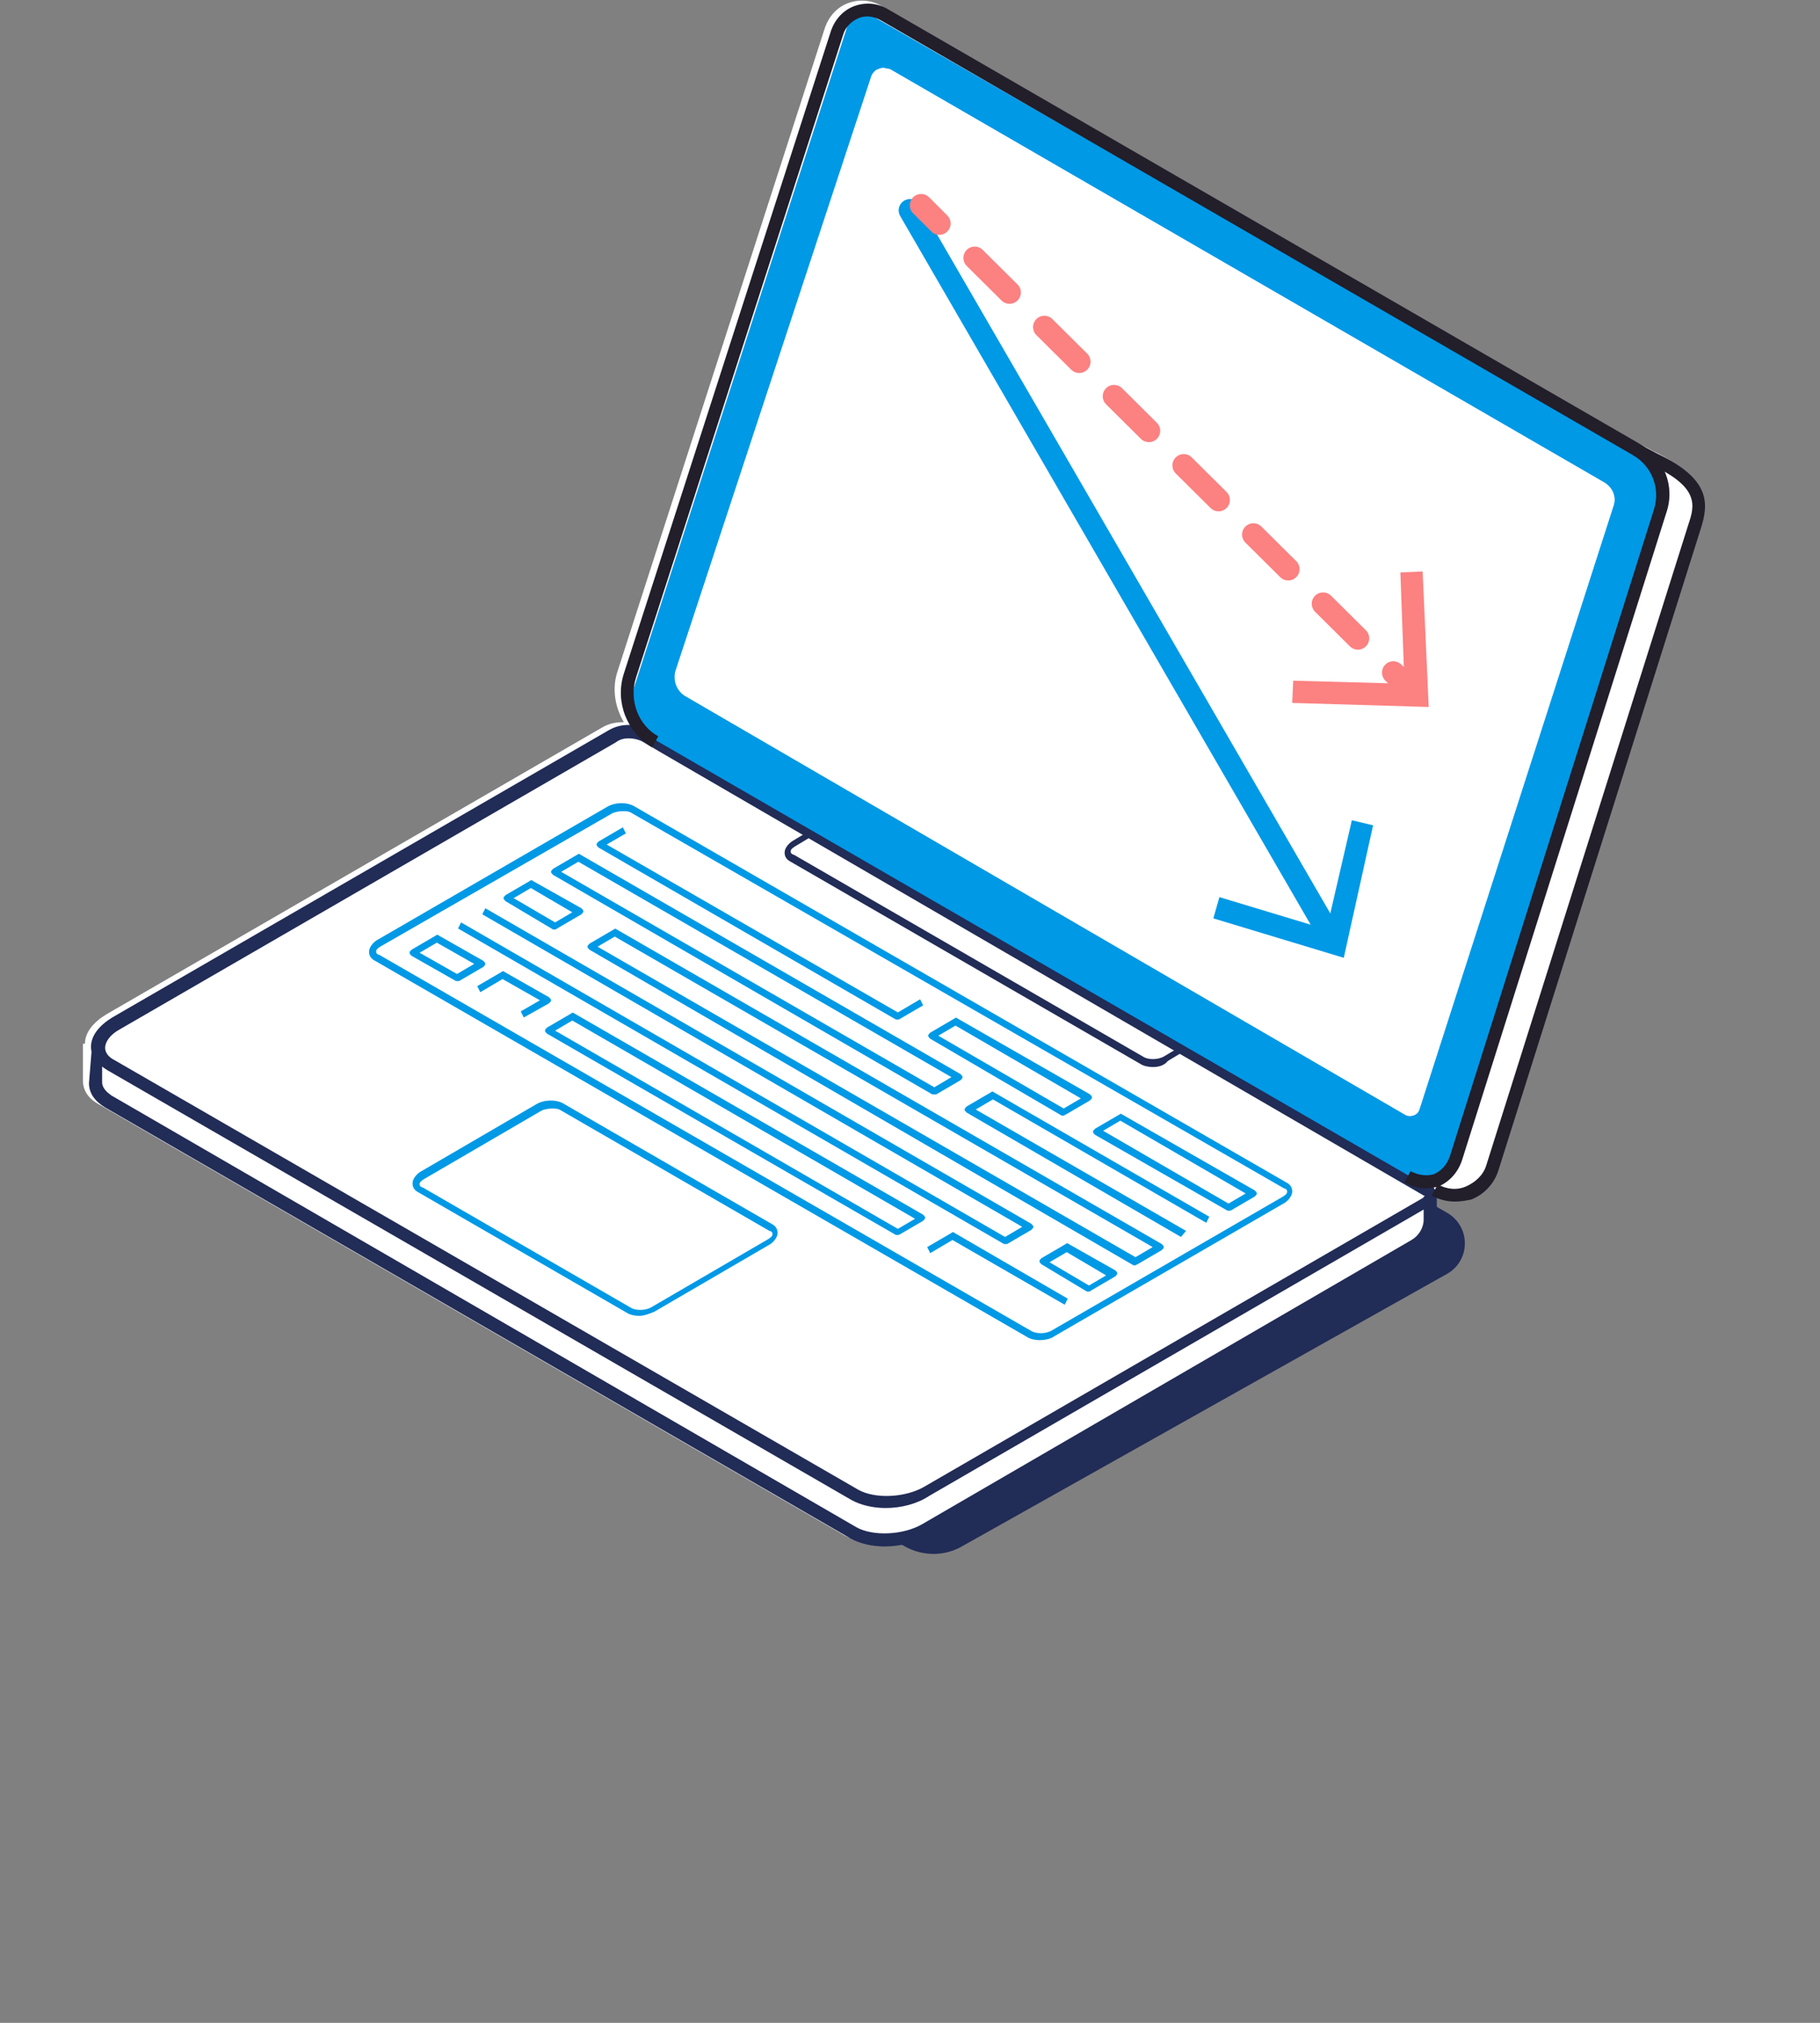 <?xml version="1.0" encoding="utf-8"?>
<!-- Generator: Adobe Illustrator 26.2.1, SVG Export Plug-In . SVG Version: 6.00 Build 0)  -->
<svg version="1.1" id="_x32_" xmlns="http://www.w3.org/2000/svg" xmlns:xlink="http://www.w3.org/1999/xlink" x="0px" y="0px"
	 viewBox="0 0 180 200" style="enable-background:new 0 0 180 200;" xml:space="preserve">
<rect x="0" y="0" width="180" height="200" fill="#808080" stroke="none"/>
<style type="text/css">
	.st0{fill:#212C57;}
	.st1{fill:#FFFFFF;}
	.st2{fill:#0099E6;}
	.st3{fill:#221E2A;}
	.st4{fill:none;stroke:#0099E6;stroke-width:2.24;stroke-linecap:round;stroke-linejoin:round;}
	.st5{fill:none;stroke:#FC8181;stroke-width:2.24;stroke-linecap:round;stroke-linejoin:round;}
	.st6{fill:none;stroke:#FC8181;stroke-width:2.24;stroke-linecap:round;stroke-linejoin:round;stroke-dasharray:4.854,4.854;}
	.st7{fill:#FC8181;}
</style>
<g>
	<path class="st0" d="M89.5,152.9l-78.9-45.5c-2.1-1.2-1.8-2.4,0.3-3.7l51.6-30l80.6,46.2c2.3,1.3,2.4,4.6,0.1,6l-47.9,26.9
		C93.5,153.9,91.3,153.9,89.5,152.9z"/>
	<path class="st1" d="M163.5,44.6l-1.9-1l-74.4-43c-1-0.6-2.2-0.7-3.3-0.3c-1.1,0.4-1.9,1.3-2.3,2.4L61.1,66.3
		c-0.6,1.7-0.3,3.6,0.6,5.1c-0.7,0-1.4,0.1-2.1,0.5l-49.1,28.4c-1.3,0.8-2.1,1.8-2.1,2.9c0,0,0,0,0,0H8.2v3.6c0,1,0.5,1.8,1.6,2.4
		l73.7,42.6c0.9,0.5,2.2,0.8,3.4,0.8c1.5,0,3.1-0.4,4.4-1.1l48.4-28.1c1.1-0.6,1.8-1.9,1.8-3.2l0-2.1c0.6,0.3,1.2,0.4,1.8,0.4
		c0.6,0,1.1-0.1,1.7-0.3c1.3-0.5,2.3-1.6,2.7-2.9l20-63.4C168.4,49.5,168.7,47.1,163.5,44.6z M141.3,117c0.1,0,0.2,0,0.3-0.1
		l-0.2,0.3C141.3,117.2,141.3,117.1,141.3,117z"/>
	<g>
		<g>
			<g>
				<g>
					<g>
						<path class="st0" d="M87.5,152.9c-1.3,0-2.5-0.3-3.4-0.8l-73.7-42.6c-1-0.6-1.6-1.4-1.6-2.4l0.3-3.7l1,0v3.6
							c0,0.6,0.5,1,0.9,1.3L84.7,151c1.6,0.9,4.6,0.8,6.5-0.3l48.4-28.1c0.7-0.4,1.2-1.2,1.2-2l0-2.3l1.3,0l0,2.3
							c0,1.3-0.7,2.5-1.8,3.2l-48.4,28.1C90.6,152.5,89,152.9,87.5,152.9z"/>
					</g>
					<g>
						<path class="st0" d="M114,105.5c-0.4,0-0.9-0.1-1.2-0.3l-34.6-20c-0.4-0.2-0.6-0.5-0.6-0.9c0-0.4,0.3-0.8,0.7-1.1l2-1.2
							l0.3,0.5l-2,1.2c-0.3,0.2-0.4,0.3-0.4,0.5c0,0.2,0.2,0.3,0.3,0.3l34.6,20c0.5,0.3,1.5,0.3,2.1-0.1l2-1.2l0.3,0.5l-2,1.2
							C115.1,105.4,114.5,105.5,114,105.5z"/>
					</g>
					<g>
						<g>
							<g>
								<path class="st2" d="M63.2,130.1c-0.4,0-0.9-0.1-1.2-0.3l-20.6-11.9c-0.4-0.2-0.6-0.5-0.6-0.9c0-0.4,0.3-0.8,0.7-1.1
									l11.5-6.7c0.8-0.5,2-0.5,2.7-0.1l20.6,11.9c0.4,0.2,0.6,0.5,0.6,0.9c0,0.4-0.3,0.8-0.7,1.1l-11.5,6.7
									C64.2,129.9,63.7,130.1,63.2,130.1z M54.6,109.6c-0.4,0-0.9,0.1-1.2,0.3l-11.5,6.7c-0.3,0.2-0.4,0.3-0.4,0.5
									c0,0.2,0.2,0.3,0.3,0.3l20.6,11.9c0.5,0.3,1.5,0.3,2.1-0.1l11.5-6.7c0.3-0.2,0.4-0.3,0.4-0.5c0-0.2-0.2-0.3-0.3-0.3
									l-20.6-11.9C55.2,109.6,54.9,109.6,54.6,109.6z"/>
							</g>
						</g>
						<g>
							<path class="st2" d="M102.8,132.5c-0.4,0-0.9-0.1-1.2-0.3L37.1,95c-0.4-0.2-0.6-0.5-0.6-0.9c0-0.4,0.3-0.8,0.7-1.1l22.8-13.2
								c0.8-0.5,2-0.5,2.7-0.1l64.5,37.2c0.4,0.2,0.6,0.5,0.6,0.9c0,0.4-0.3,0.8-0.7,1.1l-22.8,13.2
								C103.9,132.4,103.3,132.5,102.8,132.5z M61.6,80.2c-0.4,0-0.9,0.1-1.2,0.3L37.6,93.6c-0.3,0.2-0.4,0.3-0.4,0.5
								c0,0.2,0.2,0.3,0.3,0.3l64.5,37.2c0.5,0.3,1.5,0.3,2.1-0.1l22.8-13.2c0.3-0.2,0.4-0.3,0.4-0.5c0-0.2-0.2-0.3-0.3-0.3
								L62.5,80.4C62.2,80.2,61.9,80.2,61.6,80.2z"/>
						</g>
						<g>
							<g>
								<path class="st2" d="M88.8,100.8c-0.1,0-0.1,0-0.2,0l-29.4-17c-0.1-0.1-0.2-0.2-0.2-0.3c0-0.1,0.1-0.2,0.2-0.3l2.4-1.4
									l0.3,0.6L60,83.5l28.8,16.6l2.2-1.3l0.3,0.6l-2.4,1.4C88.9,100.8,88.9,100.8,88.8,100.8z"/>
							</g>
							<g>
								<path class="st2" d="M54.9,91.9c-0.1,0-0.1,0-0.2,0L50,89.1c-0.1-0.1-0.2-0.2-0.2-0.3c0-0.1,0.1-0.2,0.2-0.3l2.4-1.4
									c0.1-0.1,0.2-0.1,0.3,0l4.8,2.7c0.1,0.1,0.2,0.2,0.2,0.3c0,0.1-0.1,0.2-0.2,0.3l-2.4,1.4C55,91.9,54.9,91.9,54.9,91.9z
									 M50.8,88.8l4.1,2.4l1.7-1l-4.1-2.4L50.8,88.8z"/>
							</g>
							<g>
								<path class="st2" d="M112.3,125.1c-0.1,0-0.1,0-0.2,0L58.3,93.9c-0.1-0.1-0.2-0.2-0.2-0.3c0-0.1,0.1-0.2,0.2-0.3l2.4-1.4
									c0.1-0.1,0.2-0.1,0.3,0l53.9,31.1c0.1,0.1,0.2,0.2,0.2,0.3c0,0.1-0.1,0.2-0.2,0.3l-2.4,1.4
									C112.4,125,112.4,125.1,112.3,125.1z M59.1,93.6l53.2,30.7l1.7-1L60.8,92.6L59.1,93.6z"/>
							</g>
							<g>
								<path class="st2" d="M99.5,123c-0.1,0-0.1,0-0.2,0l-54-31.2l0.3-0.6l53.8,31.1l1.7-1L47.7,90.4l0.3-0.6l54,31.2
									c0.1,0.1,0.2,0.2,0.2,0.3c0,0.1-0.1,0.2-0.2,0.3l-2.4,1.4C99.6,123,99.5,123,99.5,123z"/>
							</g>
							<g>
								<path class="st2" d="M107.7,127.7c-0.1,0-0.1,0-0.2,0L103,125c-0.1-0.1-0.2-0.2-0.2-0.3c0-0.1,0.1-0.2,0.2-0.3l2.4-1.4
									c0.1-0.1,0.2-0.1,0.3,0l4.6,2.6c0.1,0.1,0.2,0.2,0.2,0.3c0,0.1-0.1,0.2-0.2,0.3l-2.4,1.4
									C107.8,127.7,107.8,127.7,107.7,127.7z M103.8,124.8l3.9,2.3l1.7-1l-3.9-2.3L103.8,124.8z"/>
							</g>
							<g>
								<path class="st2" d="M45.3,97c-0.1,0-0.1,0-0.2,0l-4.4-2.5c-0.1-0.1-0.2-0.2-0.2-0.3s0.1-0.2,0.2-0.3l2.4-1.4
									c0.1-0.1,0.2-0.1,0.3,0l4.4,2.5c0.1,0.1,0.2,0.2,0.2,0.3c0,0.1-0.1,0.2-0.2,0.3L45.4,97C45.4,97,45.3,97,45.3,97z
									 M41.5,94.2l3.7,2.1l1.7-1l-3.7-2.1L41.5,94.2z"/>
							</g>
							<g>
								<path class="st2" d="M51.8,100.6l-0.3-0.6l1.9-1.1l-3.7-2.1l-2.2,1.3l-0.3-0.6l2.4-1.4c0.1-0.1,0.2-0.1,0.3,0l4.4,2.5
									c0.1,0.1,0.2,0.2,0.2,0.3c0,0.1-0.1,0.2-0.2,0.3L51.8,100.6z"/>
							</g>
							<g>
								<path class="st2" d="M88.8,122.1c-0.1,0-0.1,0-0.2,0l-34.5-19.9c-0.1-0.1-0.2-0.2-0.2-0.3s0.1-0.2,0.2-0.3l2.4-1.4
									c0.1-0.1,0.2-0.1,0.3,0l34.5,19.9c0.1,0.1,0.2,0.2,0.2,0.3c0,0.1-0.1,0.2-0.2,0.3l-2.4,1.4
									C88.9,122.1,88.8,122.1,88.8,122.1z M54.9,101.9l33.9,19.6l1.7-1l-33.9-19.6L54.9,101.9z"/>
							</g>
							<g>
								<path class="st2" d="M105.2,110.3c-0.1,0-0.1,0-0.2,0L92,102.7c-0.1-0.1-0.2-0.2-0.2-0.3c0-0.1,0.1-0.2,0.2-0.3l2.4-1.4
									c0.1-0.1,0.2-0.1,0.3,0l13.1,7.5c0.1,0.1,0.2,0.2,0.2,0.3s-0.1,0.2-0.2,0.3l-2.4,1.4C105.3,110.2,105.3,110.3,105.2,110.3z
									 M92.8,102.4l12.4,7.2l1.7-1l-12.4-7.2L92.8,102.4z"/>
							</g>
							<g>
								<path class="st2" d="M121.6,119.7c-0.1,0-0.1,0-0.2,0l-13.1-7.5c-0.1-0.1-0.2-0.2-0.2-0.3c0-0.1,0.1-0.2,0.2-0.3l2.4-1.4
									c0.1-0.1,0.2-0.1,0.3,0l13.1,7.5c0.1,0.1,0.2,0.2,0.2,0.3c0,0.1-0.1,0.2-0.2,0.3l-2.4,1.4
									C121.7,119.7,121.6,119.7,121.6,119.7z M109.1,111.8l12.4,7.2l1.7-1l-12.4-7.2L109.1,111.8z"/>
							</g>
							<g>
								<path class="st2" d="M105.3,129l-11.1-6.4l-2.2,1.3l-0.3-0.6l2.4-1.4c0.1-0.1,0.2-0.1,0.3,0l11.2,6.5L105.3,129z"/>
							</g>
							<g>
								<g>
									<path class="st2" d="M116.8,122.3l-21.2-12.3c-0.1-0.1-0.2-0.2-0.2-0.3c0-0.1,0.1-0.2,0.2-0.3l2.4-1.4
										c0.1-0.1,0.2-0.1,0.3,0l21.3,12.3l-0.3,0.6l-21.1-12.2l-1.7,1l20.8,12L116.8,122.3z"/>
								</g>
								<g>
									<path class="st2" d="M92.4,108.2c-0.1,0-0.1,0-0.2,0L54.7,86.5c-0.1-0.1-0.2-0.2-0.2-0.3c0-0.1,0.1-0.2,0.2-0.3l2.4-1.4
										c0.1-0.1,0.2-0.1,0.3,0l37.6,21.7c0.1,0.1,0.2,0.2,0.2,0.3c0,0.1-0.1,0.2-0.2,0.3l-2.4,1.4
										C92.5,108.2,92.4,108.2,92.4,108.2z M55.5,86.2l36.9,21.3l1.7-1L57.2,85.2L55.5,86.2z"/>
								</g>
							</g>
						</g>
					</g>
					<g>
						<path class="st0" d="M87.6,149.1c-1.3,0-2.5-0.3-3.4-0.8l-73.6-42.5c-1-0.6-1.6-1.4-1.6-2.3c0-1.1,0.8-2.1,2.1-2.9l49.1-28.4
							c1.2-0.7,2.7-0.7,3.9,0l1.6,1l75.6,43.7c0.4,0.3,0.7,0.7,0.7,1.2c0,0.5-0.3,1-0.7,1.2c0,0-49.4,28.6-49.4,28.6
							C90.7,148.7,89.1,149.1,87.6,149.1z M62.2,73c-0.5,0-0.9,0.1-1.3,0.4l-49.1,28.4c-0.9,0.5-1.4,1.2-1.4,1.8
							c0,0.6,0.5,1,0.9,1.2l73.6,42.5c1.6,0.9,4.6,0.8,6.5-0.3l49.4-28.6c0,0,0.1-0.1,0.1-0.1c0,0,0-0.1-0.1-0.1L65.2,74.3l-1.7-1
							C63.1,73.1,62.6,73,62.2,73z"/>
					</g>
				</g>
			</g>
			<g>
				<path class="st2" d="M139.6,116.4L64.7,73.1c-1.8-1-2.6-3.1-2-5.1L83.8,2.6c0.3-1,1.5-1.5,2.5-1l76,43.6
					c1.6,0.9,2.4,2.9,1.9,4.7l-19.6,64.4C143.9,116.5,141.5,117.5,139.6,116.4z"/>
				<path class="st1" d="M87.4,6.7c-0.2,0-0.3,0-0.5,0.1c-0.4,0.1-0.7,0.5-0.8,0.9L66.8,66.3c-0.3,0.9,0.1,2,0.9,2.5l71.2,41.4
					c0.3,0.2,0.6,0.2,0.9,0.1c0.3-0.1,0.5-0.3,0.6-0.6L159.6,50c0.3-0.9-0.1-1.8-0.9-2.3c0,0-70.7-40.9-70.7-40.9
					C87.8,6.8,87.6,6.7,87.4,6.7z"/>
				<g>
					<path class="st3" d="M143.9,118.8c-0.8,0-1.6-0.2-2.3-0.6l0.6-1.1c0.9,0.5,1.9,0.6,2.8,0.2c0.9-0.4,1.7-1.1,2-2.1l20-63.4
						c0.6-1.8,1.1-3.6-3.6-5.8l-1.9-1l0.6-1.1l1.9,1c5.2,2.5,5,4.9,4.2,7.4l-20,63.4c-0.4,1.3-1.4,2.4-2.7,2.9
						C145,118.7,144.5,118.8,143.9,118.8z"/>
				</g>
				<g>
					<path class="st3" d="M141,117.5c-0.7,0-1.4-0.2-2.1-0.6l0.6-1.1c0.8,0.4,1.6,0.5,2.3,0.3c0.7-0.3,1.3-0.9,1.6-1.8l20.2-64
						c0.6-2-0.2-4.2-2.1-5.3L87.1,2c-0.7-0.4-1.5-0.5-2.2-0.2c-0.7,0.3-1.3,0.9-1.5,1.6L62.9,67c-0.7,2.2,0.2,4.7,2.2,5.8l-0.6,1.1
						c-2.5-1.5-3.7-4.5-2.8-7.3L82.2,3c0.4-1.1,1.2-2,2.3-2.4c1.1-0.4,2.3-0.3,3.3,0.3l74.4,43c2.4,1.4,3.5,4.2,2.6,6.8l-20.2,64
						c-0.4,1.2-1.2,2.1-2.3,2.6C141.9,117.4,141.4,117.5,141,117.5z"/>
				</g>
				<g>
					<path class="st2" d="M139.5,110.9c-0.3,0-0.6-0.1-0.8-0.2L67.4,69.3c-1.1-0.6-1.6-2-1.2-3.2L85.4,7.5c0.2-0.6,0.6-1,1.2-1.3
						C87.2,6,87.8,6,88.4,6.3l70.7,40.9c1,0.6,1.5,1.9,1.2,3l-19.2,59.6c-0.2,0.5-0.5,0.9-1,1C139.9,110.9,139.7,110.9,139.5,110.9z
						 M87.4,6.7c-0.2,0-0.3,0-0.5,0.1c-0.4,0.1-0.7,0.5-0.8,0.9L66.8,66.3c-0.3,0.9,0.1,2,0.9,2.5l71.2,41.4
						c0.3,0.2,0.6,0.2,0.9,0.1c0.3-0.1,0.5-0.3,0.6-0.6L159.6,50c0.3-0.9-0.1-1.8-0.9-2.3c0,0-70.7-40.9-70.7-40.9
						C87.8,6.8,87.6,6.7,87.4,6.7z"/>
				</g>
			</g>
		</g>
	</g>
	<g>
		<g>
			<line class="st4" x1="90" y1="20.8" x2="131.6" y2="92.6"/>
			<g>
				<polygon class="st2" points="120,90.8 120.6,88.7 131.2,91.9 133.7,81.1 135.8,81.6 132.9,94.7 				"/>
			</g>
		</g>
	</g>
	<g>
		<g>
			<line class="st5" x1="91.1" y1="20.3" x2="92.9" y2="22.1"/>
			<line class="st6" x1="96.4" y1="25.5" x2="136" y2="64.8"/>
			<line class="st5" x1="137.8" y1="66.5" x2="139.5" y2="68.2"/>
			<g>
				<polygon class="st7" points="127.8,69.5 127.9,67.3 138.9,67.6 138.5,56.6 140.7,56.5 141.3,69.9 				"/>
			</g>
		</g>
	</g>
</g>
</svg>
